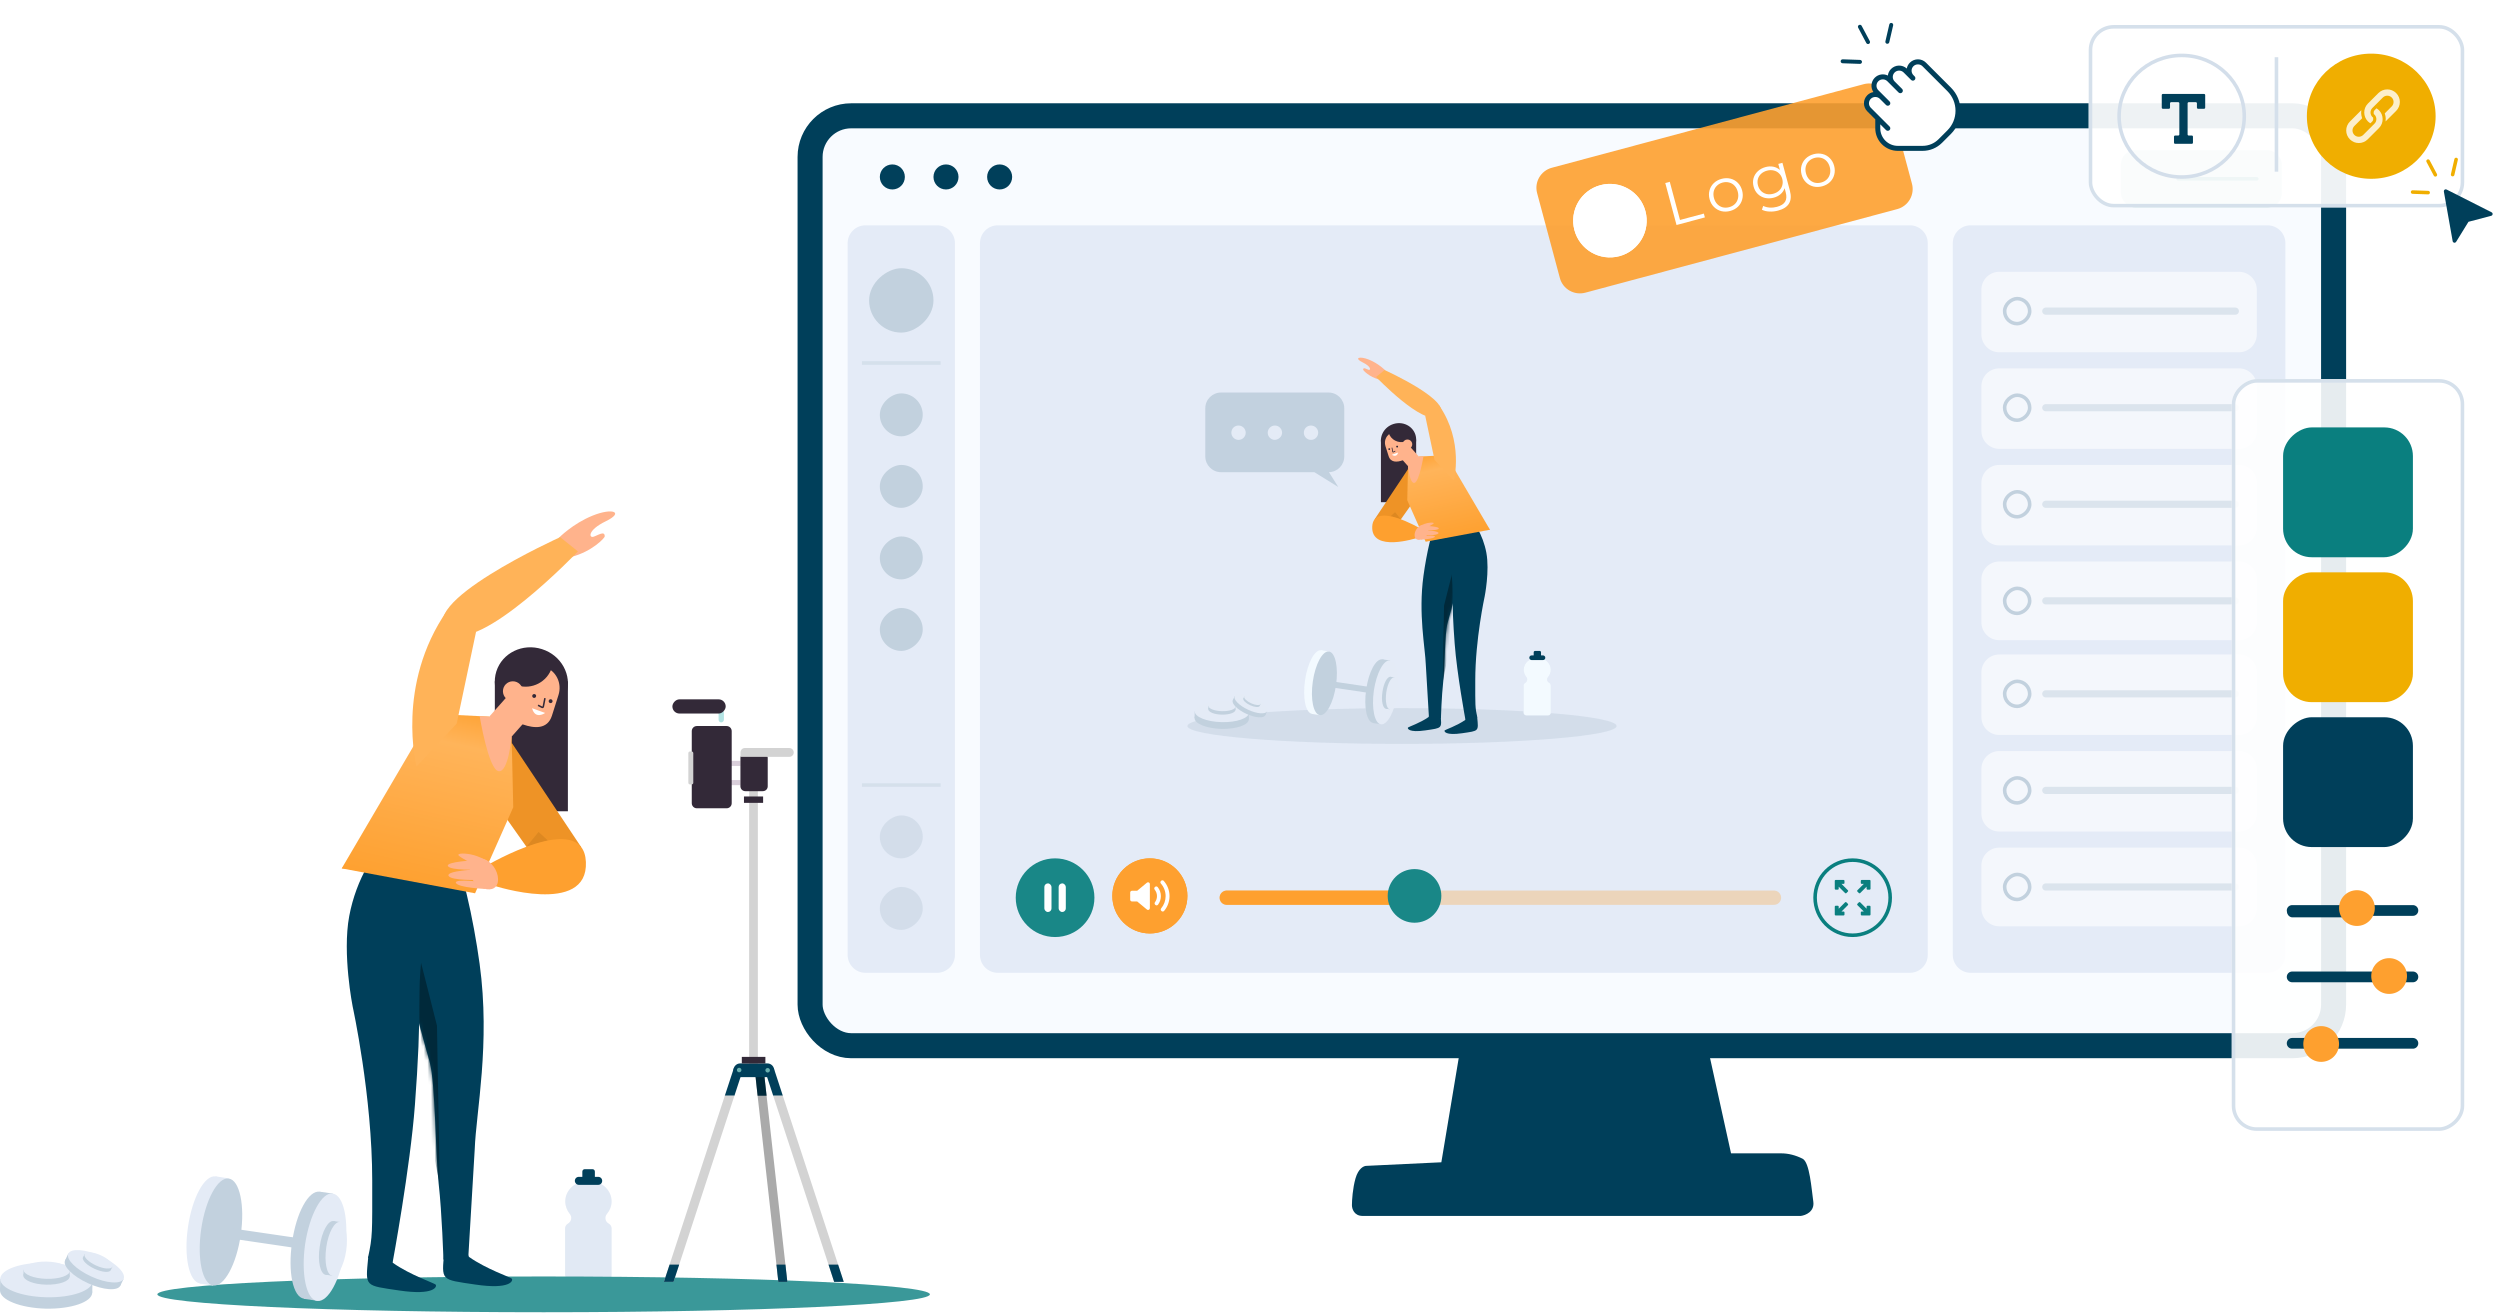 <svg width="699" height="367" viewBox="0 0 699 367" fill="none" xmlns="http://www.w3.org/2000/svg">
<path d="M403 324.975L408.5 291.975L477.5 292.975L484 322.475H498C500 322.475 502 322.975 504 323.975C506 324.975 506.5 332.475 507 335.975C507.4 338.775 504.833 339.808 503.5 339.975H413.5H381C378.6 339.975 378 337.975 378 336.975C378 335.641 378.2 332.275 379 329.475C379.8 326.675 381.333 325.975 382 325.975L403 324.975Z" fill="#003F5A"/>
<rect x="226.5" y="32.379" width="425.973" height="260" rx="11.5" fill="#F8FBFF" stroke="#003F5A" stroke-width="7"/>
<rect x="593" y="41.996" width="45" height="16" rx="4" fill="#B1D6D9"/>
<path d="M609 49.996L631 49.996" stroke="#0A7F7F" stroke-miterlimit="10" stroke-linecap="round" stroke-linejoin="round"/>
<path d="M534 62.996H279C276.239 62.996 274 65.235 274 67.996V266.996C274 269.758 276.239 271.996 279 271.996H534C536.761 271.996 539 269.758 539 266.996V67.996C539 65.235 536.761 62.996 534 62.996Z" fill="#E4EBF7"/>
<path d="M634 62.996H551C548.239 62.996 546 65.235 546 67.996V266.996C546 269.758 548.239 271.996 551 271.996H634C636.761 271.996 639 269.758 639 266.996V67.996C639 65.235 636.761 62.996 634 62.996Z" fill="#E4EBF7"/>
<path d="M262 62.996H242C239.239 62.996 237 65.235 237 67.996V266.996C237 269.758 239.239 271.996 242 271.996H262C264.761 271.996 267 269.758 267 266.996V67.996C267 65.235 264.761 62.996 262 62.996Z" fill="#E4EBF7"/>
<rect x="261" y="74.996" width="18" height="18" rx="9" transform="rotate(90 261 74.996)" fill="#C2D1DE"/>
<path opacity="0.43" d="M263 100.996H241V101.996H263V100.996Z" fill="#C2D1DE"/>
<path opacity="0.43" d="M263 218.996H241V219.996H263V218.996Z" fill="#C2D1DE"/>
<path opacity="0.6" d="M626 102.996H559C556.239 102.996 554 105.235 554 107.996V120.496C554 123.258 556.239 125.496 559 125.496H626C628.761 125.496 631 123.258 631 120.496V107.996C631 105.235 628.761 102.996 626 102.996Z" fill="white"/>
<path d="M572 113.996L625 113.996" stroke="#DBE4ED" stroke-width="2" stroke-miterlimit="10" stroke-linecap="round" stroke-linejoin="round"/>
<rect x="567.5" y="110.496" width="7" height="7" rx="3.5" transform="rotate(90 567.5 110.496)" stroke="#C2D1DE"/>
<path opacity="0.6" d="M626 75.996H559C556.239 75.996 554 78.235 554 80.996V93.496C554 96.257 556.239 98.496 559 98.496H626C628.761 98.496 631 96.257 631 93.496V80.996C631 78.235 628.761 75.996 626 75.996Z" fill="white"/>
<path d="M572 86.996L625 86.996" stroke="#DBE4ED" stroke-width="2" stroke-miterlimit="10" stroke-linecap="round" stroke-linejoin="round"/>
<rect x="567.5" y="83.496" width="7" height="7" rx="3.5" transform="rotate(90 567.5 83.496)" stroke="#C2D1DE"/>
<rect x="257.5" y="110.496" width="11" height="11" rx="5.5" transform="rotate(90 257.5 110.496)" fill="#C2D1DE" stroke="#C2D1DE"/>
<rect x="257.5" y="150.496" width="11" height="11" rx="5.5" transform="rotate(90 257.5 150.496)" fill="#C2D1DE" stroke="#C2D1DE"/>
<rect opacity="0.5" x="258" y="227.996" width="12" height="12" rx="6" transform="rotate(90 258 227.996)" fill="#C2D1DE"/>
<rect x="257.5" y="130.496" width="11" height="11" rx="5.5" transform="rotate(90 257.5 130.496)" fill="#C2D1DE" stroke="#C2D1DE"/>
<rect x="257.5" y="170.496" width="11" height="11" rx="5.5" transform="rotate(90 257.5 170.496)" fill="#C2D1DE" stroke="#C2D1DE"/>
<rect opacity="0.5" x="258" y="247.996" width="12" height="12" rx="6" transform="rotate(90 258 247.996)" fill="#C2D1DE"/>
<path opacity="0.6" d="M626 182.996H559C556.239 182.996 554 185.235 554 187.996V200.496C554 203.258 556.239 205.496 559 205.496H626C628.761 205.496 631 203.258 631 200.496V187.996C631 185.235 628.761 182.996 626 182.996Z" fill="white"/>
<path d="M572 193.996L625 193.996" stroke="#DBE4ED" stroke-width="2" stroke-miterlimit="10" stroke-linecap="round" stroke-linejoin="round"/>
<rect x="567.5" y="190.496" width="7" height="7" rx="3.5" transform="rotate(90 567.5 190.496)" stroke="#C2D1DE"/>
<path opacity="0.6" d="M626 129.996H559C556.239 129.996 554 132.235 554 134.996V147.496C554 150.258 556.239 152.496 559 152.496H626C628.761 152.496 631 150.258 631 147.496V134.996C631 132.235 628.761 129.996 626 129.996Z" fill="white"/>
<path d="M572 140.996L625 140.996" stroke="#DBE4ED" stroke-width="2" stroke-miterlimit="10" stroke-linecap="round" stroke-linejoin="round"/>
<rect x="567.5" y="137.496" width="7" height="7" rx="3.5" transform="rotate(90 567.5 137.496)" stroke="#C2D1DE"/>
<path opacity="0.6" d="M626 209.996H559C556.239 209.996 554 212.235 554 214.996V227.496C554 230.258 556.239 232.496 559 232.496H626C628.761 232.496 631 230.258 631 227.496V214.996C631 212.235 628.761 209.996 626 209.996Z" fill="white"/>
<path d="M572 220.996L625 220.996" stroke="#DBE4ED" stroke-width="2" stroke-miterlimit="10" stroke-linecap="round" stroke-linejoin="round"/>
<rect x="567.5" y="217.496" width="7" height="7" rx="3.5" transform="rotate(90 567.5 217.496)" stroke="#C2D1DE"/>
<path opacity="0.6" d="M626 156.996H559C556.239 156.996 554 159.235 554 161.996V173.996C554 176.758 556.239 178.996 559 178.996H626C628.761 178.996 631 176.758 631 173.996V161.996C631 159.235 628.761 156.996 626 156.996Z" fill="white"/>
<path d="M572 167.996L625 167.996" stroke="#DBE4ED" stroke-width="2" stroke-miterlimit="10" stroke-linecap="round" stroke-linejoin="round"/>
<rect x="567.5" y="164.496" width="7" height="7" rx="3.5" transform="rotate(90 567.5 164.496)" stroke="#C2D1DE"/>
<path opacity="0.6" d="M626 236.996H559C556.239 236.996 554 239.235 554 241.996V253.996C554 256.758 556.239 258.996 559 258.996H626C628.761 258.996 631 256.758 631 253.996V241.996C631 239.235 628.761 236.996 626 236.996Z" fill="white"/>
<path d="M572 247.996L625 247.996" stroke="#DBE4ED" stroke-width="2" stroke-miterlimit="10" stroke-linecap="round" stroke-linejoin="round"/>
<rect x="567.5" y="244.496" width="7" height="7" rx="3.5" transform="rotate(90 567.5 244.496)" stroke="#C2D1DE"/>
<path opacity="0.3" d="M343 250.996L496 250.996" stroke="#FEA02F" stroke-width="4" stroke-miterlimit="10" stroke-linecap="round" stroke-linejoin="round"/>
<path d="M343 250.996L398 250.996" stroke="#FEA02F" stroke-width="4" stroke-miterlimit="10" stroke-linecap="round" stroke-linejoin="round"/>
<circle cx="395.5" cy="250.496" r="7.5" fill="#198787"/>
<path opacity="0.5" d="M392 207.996C425.137 207.996 452 205.758 452 202.996C452 200.235 425.137 197.996 392 197.996C358.863 197.996 332 200.235 332 202.996C332 205.758 358.863 207.996 392 207.996Z" fill="#C2D1DE"/>
<path d="M426.028 187.263C426.028 185.384 427.736 183.875 429.815 183.875C431.922 183.875 433.602 185.384 433.602 187.263C433.602 188.032 433.317 188.744 432.833 189.313C432.406 189.826 432.548 190.595 433.146 190.908C433.431 191.079 433.602 191.363 433.602 191.705V199.251C433.602 199.678 433.26 200.019 432.833 200.019H426.768C426.341 200.019 425.999 199.678 425.999 199.251V191.705C425.999 191.363 426.17 191.079 426.455 190.908C427.024 190.595 427.195 189.826 426.768 189.313C426.312 188.744 426.028 188.032 426.028 187.263Z" fill="#DAE3F1"/>
<path d="M426.028 187.263C426.028 185.384 427.736 183.875 429.815 183.875C431.922 183.875 433.602 185.384 433.602 187.263C433.602 188.032 433.317 188.744 432.833 189.313C432.406 189.826 432.548 190.595 433.146 190.908C433.431 191.079 433.602 191.363 433.602 191.705V199.251C433.602 199.678 433.26 200.019 432.833 200.019H426.768C426.341 200.019 425.999 199.678 425.999 199.251V191.705C425.999 191.363 426.17 191.079 426.455 190.908C427.024 190.595 427.195 189.826 426.768 189.313C426.312 188.744 426.028 188.032 426.028 187.263Z" fill="#F3FAFF"/>
<path d="M428.251 184.559H431.411C431.781 184.559 432.066 184.274 432.066 183.904C432.066 183.534 431.781 183.249 431.411 183.249H428.251C427.88 183.249 427.596 183.534 427.596 183.904C427.596 184.246 427.88 184.559 428.251 184.559Z" fill="#003F5A"/>
<path d="M429.218 183.904H430.471C430.698 183.904 430.869 183.733 430.869 183.505V182.395C430.869 182.167 430.698 181.996 430.471 181.996H429.218C428.99 181.996 428.819 182.167 428.819 182.395V183.505C428.791 183.704 428.99 183.904 429.218 183.904Z" fill="#003F5A"/>
<g clip-path="url(#clip0)">
<path d="M341.521 203.803C337.322 203.686 333.962 202.331 334 200.743C334.038 199.155 337.474 197.954 341.636 198.07C345.835 198.186 349.195 199.542 349.157 201.13C349.119 202.718 345.683 203.88 341.521 203.803Z" fill="#C2D1DE"/>
<path d="M349.158 201.13L349.196 199.232L334.039 198.845L334.001 200.743L343.125 202.408L349.158 201.13Z" fill="#C2D1DE"/>
<path d="M341.561 201.91C337.366 201.806 333.998 200.439 334.038 198.856C334.079 197.274 337.512 196.075 341.706 196.179C345.901 196.283 349.269 197.65 349.229 199.232C349.189 200.815 345.755 202.014 341.561 201.91Z" fill="#E4EBF6"/>
<path d="M341.598 199.813C339.498 199.774 337.818 199.077 337.818 198.264C337.857 197.489 339.575 196.869 341.674 196.908C343.774 196.947 345.454 197.644 345.454 198.457C345.416 199.271 343.698 199.852 341.598 199.813Z" fill="#C2D1DE"/>
<path d="M345.454 198.457V197.528L337.857 197.334V198.264L342.4 199.116L345.454 198.457Z" fill="#C2D1DE"/>
<path d="M341.639 198.845C339.531 198.792 337.838 198.107 337.858 197.315C337.877 196.524 339.602 195.926 341.71 195.98C343.818 196.034 345.51 196.719 345.491 197.51C345.471 198.301 343.747 198.899 341.639 198.845Z" fill="#E4EBF6"/>
<path d="M348.47 199.579C345.95 198.417 344.27 196.713 344.69 195.784C345.11 194.854 347.477 195.009 349.997 196.171C352.517 197.333 354.196 199.037 353.777 199.967C353.357 200.896 350.989 200.741 348.47 199.579Z" fill="#C2D1DE"/>
<path d="M353.777 199.967L354.311 198.844L345.225 194.622L344.69 195.784L349.806 199.154L353.777 199.967Z" fill="#C2D1DE"/>
<path d="M349.004 198.457C346.485 197.295 344.805 195.591 345.225 194.661C345.645 193.732 348.012 193.887 350.532 195.049C353.051 196.211 354.731 197.915 354.311 198.845C353.891 199.774 351.486 199.619 349.004 198.457Z" fill="#E4EBF6"/>
<path d="M349.539 197.179C348.279 196.598 347.439 195.746 347.63 195.281C347.859 194.817 349.042 194.894 350.302 195.475C351.562 196.056 352.402 196.908 352.211 197.373C352.02 197.876 350.799 197.76 349.539 197.179Z" fill="#C2D1DE"/>
<path d="M352.211 197.373L352.478 196.83L347.897 194.7L347.668 195.281L350.226 196.985L352.211 197.373Z" fill="#C2D1DE"/>
<path d="M349.807 196.636C348.547 196.055 347.707 195.203 347.898 194.738C348.127 194.274 349.311 194.351 350.57 194.932C351.83 195.513 352.67 196.365 352.479 196.83C352.25 197.295 351.067 197.217 349.807 196.636Z" fill="#E4EBF6"/>
<path d="M366.853 199.601C365.058 199.335 364.177 195.139 364.885 190.228C365.592 185.317 367.62 181.552 369.414 181.818C371.209 182.084 372.09 186.281 371.382 191.191C370.675 196.102 368.647 199.867 366.853 199.601Z" fill="#F3FAFF"/>
<path d="M366.834 199.62L369.01 199.968L371.568 182.151L369.43 181.803L366.223 192.338L366.834 199.62Z" fill="#F3FAFF"/>
<path d="M369.025 199.952C367.231 199.686 366.35 195.489 367.057 190.579C367.764 185.668 369.792 181.903 371.587 182.169C373.381 182.435 374.262 186.631 373.555 191.542C372.847 196.453 370.819 200.218 369.025 199.952Z" fill="#C2D1DE"/>
<path d="M370.422 190.207L386.343 192.57C386.801 192.647 387.106 193.073 387.03 193.538C386.953 194.003 386.533 194.313 386.075 194.235L370.193 191.873C369.735 191.795 369.43 191.369 369.506 190.904C369.544 190.478 369.964 190.13 370.422 190.207Z" fill="#C2D1DE"/>
<path d="M381.99 192.764C382.678 187.845 384.701 184.088 386.534 184.36C388.328 184.631 389.206 188.814 388.481 193.733C387.755 198.652 385.732 202.409 383.937 202.138C382.143 201.905 381.265 197.683 381.99 192.764Z" fill="#C2D1DE"/>
<path d="M383.938 202.176L386.114 202.486L388.672 184.669L386.534 184.359L383.289 194.856L383.938 202.176Z" fill="#C2D1DE"/>
<path d="M384.128 193.113C384.853 188.194 386.877 184.398 388.671 184.669C390.466 184.94 391.382 189.162 390.656 194.081C389.931 199 387.908 202.757 386.113 202.525C384.319 202.292 383.441 198.032 384.128 193.113Z" fill="#E4EBF6"/>
<path d="M386.534 193.461C386.877 190.982 387.908 189.084 388.824 189.239C389.74 189.394 390.16 191.486 389.817 193.965C389.473 196.444 388.442 198.341 387.526 198.187C386.61 198.032 386.152 195.901 386.534 193.461Z" fill="#C2D1DE"/>
<path d="M387.525 198.148L388.594 198.341L389.892 189.394L388.785 189.239L387.181 194.507L387.525 198.148Z" fill="#C2D1DE"/>
<path d="M387.602 193.616C387.946 191.138 388.977 189.24 389.893 189.395C390.809 189.511 391.229 191.641 390.886 194.12C390.542 196.599 389.511 198.497 388.595 198.342C387.679 198.187 387.259 196.095 387.602 193.616Z" fill="#E4EBF6"/>
</g>
<path opacity="0.15" d="M371.442 109.75H341.414C339.006 109.75 337 111.689 337 114.164V127.607C337 130.014 338.939 132.021 341.414 132.021H367.497L374.184 136.167L371.576 132.021C373.984 131.954 375.856 130.014 375.856 127.607V114.164C375.856 111.756 373.917 109.75 371.442 109.75Z" fill="#003F5A"/>
<path d="M348.302 120.986C348.302 119.916 347.433 118.979 346.296 118.979C345.159 118.979 344.29 119.849 344.29 120.986C344.29 122.056 345.159 122.992 346.296 122.992C347.433 122.992 348.302 122.056 348.302 120.986Z" fill="#E4EBF6"/>
<path d="M358.47 120.986C358.47 119.916 357.6 118.979 356.463 118.979C355.393 118.979 354.457 119.849 354.457 120.986C354.457 122.056 355.326 122.992 356.463 122.992C357.533 122.925 358.47 122.056 358.47 120.986Z" fill="#E4EBF6"/>
<path d="M368.566 120.987C368.566 119.917 367.697 118.98 366.56 118.98C365.423 118.98 364.554 119.85 364.554 120.987C364.554 122.057 365.423 122.993 366.56 122.993C367.697 122.993 368.566 122.057 368.566 120.987Z" fill="#E4EBF6"/>
<path d="M408.893 156.909C408.432 161.28 404.733 174.217 404.733 174.217C403.937 177.25 403.979 186.588 403.525 190.6C403.071 194.611 402.881 200.847 402.881 200.847L399.547 200.843L398.664 185.992C398.485 180.965 396.529 171.758 398.003 160.98C398.831 154.924 400.501 147.309 401.741 146.041C402.981 144.773 406.443 143.635 407.752 145.658C409.061 147.682 409.355 152.539 408.893 156.909Z" fill="#003F5A"/>
<mask id="mask0" mask-type="alpha" maskUnits="userSpaceOnUse" x="397" y="144" width="13" height="57">
<path d="M408.893 156.909C408.432 161.28 404.733 174.217 404.733 174.217C403.937 177.25 403.979 186.588 403.525 190.6C403.071 194.611 402.881 200.847 402.881 200.847L399.547 200.843L398.664 185.992C398.485 180.965 396.529 171.758 398.003 160.98C398.831 154.924 400.501 147.309 401.741 146.041C402.981 144.773 406.443 143.635 407.752 145.658C409.061 147.682 409.355 152.539 408.893 156.909Z" fill="#003F5A"/>
</mask>
<g mask="url(#mask0)">
<path d="M403.752 169.315C404.619 165.866 406.377 158.902 406.476 158.635L406.476 165.143L404.743 184L403.381 190.675L403.752 169.315Z" fill="#00293A"/>
</g>
<path d="M415.121 166.731C415.121 166.731 416.534 159.639 415.585 154.549C414.635 149.459 411.962 145.32 409.848 143.888C407.734 142.457 405.423 144.277 404.482 146.426C403.541 148.575 406.11 157.489 406.11 164.811C406.11 170.014 406.287 174.088 406.729 179.997C407.359 188.417 409.737 201.245 409.737 201.245C409.737 201.245 411.361 200.986 413.055 200.606C412.422 197.658 412.484 197.313 412.484 190.207C412.484 178.786 415.121 166.731 415.121 166.731Z" fill="#003F5A"/>
<path d="M408.838 205.01C404.126 205.709 403.71 204.484 403.936 204.213C404.091 204.026 407.354 202.934 409.677 201.298C410.058 201.03 409.916 198.783 409.916 198.783L412.53 199.391L413.029 200.58C413.408 204.546 413.55 204.311 408.838 205.01Z" fill="#003F5A"/>
<path d="M398.576 204.21C393.864 204.91 393.449 203.684 393.674 203.413C393.829 203.226 397.092 202.134 399.415 200.498C399.796 200.23 399.654 197.984 399.654 197.984L402.269 198.591L402.768 199.78C403.146 203.746 403.289 203.511 398.576 204.21Z" fill="#003F5A"/>
<path d="M386.108 122.893H395.955V140.414H386.108V122.893Z" fill="#332938"/>
<path d="M416.59 148.112L411.76 142.346L400.619 148.87L416.59 148.112Z" fill="url(#paint0_linear)"/>
<path d="M393.666 131.195L384.314 145.241L390.336 147.115L396.886 137.848L393.666 131.195Z" fill="#EE9326"/>
<path d="M391.69 145.199L388.794 144.356L390.055 143.197L391.69 145.199Z" fill="#DD8821"/>
<path d="M416.59 148.113L398.617 151.469L393.472 139.876L393.685 130.345L396.718 127.653L404.367 127.278L416.59 148.113Z" fill="url(#paint1_linear)"/>
<path d="M400.74 122.925C401.056 123.913 402.112 124.459 403.1 124.143C404.088 123.828 404.633 122.772 404.318 121.784C404.003 120.796 402.947 120.251 401.958 120.566C400.97 120.873 400.425 121.937 400.74 122.925Z" fill="#332938"/>
<path d="M386.312 124.56C387.104 127.047 389.855 128.393 392.462 127.559C395.068 126.732 396.533 124.041 395.75 121.553C394.958 119.066 392.206 117.72 389.6 118.555C386.993 119.381 385.52 122.073 386.312 124.56Z" fill="#332938"/>
<path d="M393.687 130.344L396.71 127.66L393.584 124.143L390.561 126.826L393.687 130.344Z" fill="#FFB38C"/>
<path d="M392.142 128.717C393.471 128.257 394.195 126.826 393.769 125.489L392.96 122.959C392.449 121.366 390.788 120.472 389.246 120.957C387.704 121.451 386.861 123.138 387.372 124.739L388.258 127.533C388.854 129.399 390.643 129.245 392.142 128.717Z" fill="#FFB38C"/>
<path d="M392.929 123.443L393.245 123.341L391.984 119.397L388.134 120.624L388.262 121.033C388.883 122.983 390.97 124.065 392.929 123.443Z" fill="#332938"/>
<path d="M393.525 125.565C392.786 125.565 392.188 124.967 392.188 124.228C392.188 123.489 392.786 122.891 393.525 122.891C394.264 122.891 394.862 123.489 394.862 124.228C394.862 124.967 394.264 125.565 393.525 125.565Z" fill="#FFB38C"/>
<path d="M390.93 126.517L389.166 127.155C389.166 127.155 390.504 128.118 390.93 126.517Z" fill="white"/>
<path d="M390.394 124.95C390.436 125.087 390.59 125.163 390.726 125.121C390.862 125.078 390.939 124.925 390.896 124.789C390.854 124.652 390.701 124.576 390.564 124.618C390.419 124.661 390.343 124.814 390.394 124.95Z" fill="#332938"/>
<path d="M388.179 125.65C388.221 125.786 388.374 125.863 388.511 125.82C388.647 125.777 388.724 125.624 388.681 125.488C388.639 125.352 388.485 125.275 388.349 125.317C388.213 125.369 388.136 125.513 388.179 125.65Z" fill="#332938"/>
<path d="M389.604 126.501C389.612 126.501 389.629 126.492 389.638 126.484L390.166 126.211L390.072 126.024L389.544 126.296L389.51 126.279L389.289 125.138L389.084 125.18L389.306 126.322C389.323 126.398 389.365 126.458 389.433 126.492C389.485 126.509 389.553 126.518 389.604 126.501Z" fill="#332938"/>
<path d="M397.065 147.739C397.065 147.739 383.999 140.038 383.675 147.245C383.343 154.604 396.111 150.43 396.111 150.43L397.065 147.739Z" fill="#FEA02F"/>
<path d="M398.573 147.014C398.573 147.014 402.627 147.201 402.27 147.806C401.903 148.419 398.283 148.274 398.283 148.274L398.573 147.014Z" fill="#FFB38C"/>
<path d="M397.275 149.994C397.275 149.994 401.492 149.432 401.193 150.071C400.895 150.71 397.284 150.88 397.284 150.88L397.275 149.994Z" fill="#FFB38C"/>
<path d="M397.416 150.837C396.36 151.17 395.5 150.735 395.517 149.568C395.534 148.401 396.394 147.183 397.45 146.859C398.507 146.527 399.341 147.209 399.333 148.384C399.307 149.543 398.464 150.505 397.416 150.837Z" fill="#FFB38C"/>
<path d="M398.375 148.249C398.375 148.249 402.523 148.419 402.191 149.109C401.859 149.791 398.154 149.663 398.154 149.663L398.375 148.249Z" fill="#FFB38C"/>
<path d="M396.742 147.234C396.742 147.234 397.338 146.834 398.36 146.459C399.382 146.085 400.788 145.991 400.873 146.28C400.958 146.57 397.5 148.205 397.5 148.205L396.742 147.234Z" fill="#FFB38C"/>
<path d="M385.586 106.111L387.332 103.564C387.332 103.564 385.467 101.648 382.766 100.557C380.066 99.467 378.482 100.098 380.986 101.316C383.49 102.534 383.269 103.598 382.664 103.411C382.059 103.224 381.122 102.534 381.14 103.368C381.14 103.564 382.826 105.387 385.586 106.111Z" fill="#FFB38C"/>
<path d="M384.747 105.389C384.747 105.389 397.984 119.248 402.107 116.351C407.405 112.621 387.141 103.464 387.141 103.464L384.747 105.389Z" fill="#FFB358"/>
<path d="M398.482 116.224L401.097 128.6L406.506 134.375C406.506 134.375 409.351 123.396 402.392 113.37L398.482 116.224Z" fill="#FFB358"/>
<path d="M393.687 130.345C393.687 130.345 394.13 135.328 395.484 135.004C396.839 134.672 397.997 127.594 397.997 127.594L396.711 127.662C396.711 127.662 393.517 129.016 393.687 130.345Z" fill="#FFB38C"/>
<path d="M264.5 52.975C262.567 52.975 261 51.408 261 49.475C261 47.542 262.567 45.975 264.5 45.975C266.433 45.975 268 47.542 268 49.475C268 51.408 266.433 52.975 264.5 52.975Z" fill="#003F5A"/>
<path d="M279.5 52.975C277.567 52.975 276 51.408 276 49.475C276 47.542 277.567 45.975 279.5 45.975C281.433 45.975 283 47.542 283 49.475C283 51.408 281.433 52.975 279.5 52.975Z" fill="#003F5A"/>
<path d="M249.5 52.975C247.567 52.975 246 51.408 246 49.475C246 47.542 247.567 45.975 249.5 45.975C251.433 45.975 253 47.542 253 49.475C253 51.408 251.433 52.975 249.5 52.975Z" fill="#01405B"/>
<g filter="url(#filter0_b)">
<path d="M429.778 53.996C428.951 50.91 430.799 47.732 433.906 46.9L521.098 23.537C524.205 22.704 527.394 24.532 528.221 27.619L534.586 51.372C535.413 54.459 533.565 57.636 530.458 58.468L443.266 81.831C440.159 82.664 436.97 80.836 436.143 77.749L429.778 53.996Z" fill="#FEA02F" fill-opacity="0.9"/>
</g>
<path fill-rule="evenodd" clip-rule="evenodd" d="M519.769 6.989C519.498 7.133 519.396 7.468 519.54 7.739L521.818 12.025C521.962 12.296 522.298 12.398 522.568 12.254C522.839 12.111 522.941 11.775 522.797 11.505L520.519 7.218C520.375 6.948 520.039 6.845 519.769 6.989Z" fill="#003F5A"/>
<path fill-rule="evenodd" clip-rule="evenodd" d="M514.649 17.117C514.639 17.423 514.878 17.68 515.184 17.69L520.036 17.86C520.342 17.871 520.598 17.631 520.609 17.325C520.62 17.019 520.38 16.762 520.074 16.752L515.223 16.582C514.917 16.571 514.66 16.811 514.649 17.117Z" fill="#003F5A"/>
<path fill-rule="evenodd" clip-rule="evenodd" d="M528.913 6.422C529.212 6.491 529.398 6.789 529.329 7.087L528.237 11.817C528.168 12.116 527.871 12.302 527.572 12.233C527.274 12.164 527.088 11.866 527.157 11.568L528.248 6.838C528.317 6.539 528.615 6.353 528.913 6.422Z" fill="#003F5A"/>
<path d="M460.059 59.037C461.528 64.518 458.275 70.151 452.794 71.62C447.314 73.088 441.68 69.836 440.212 64.355C438.743 58.875 441.996 53.241 447.476 51.773C452.957 50.304 458.591 53.556 460.059 59.037Z" fill="white"/>
<path fill-rule="evenodd" clip-rule="evenodd" d="M452.415 70.202C457.112 68.944 459.9 64.115 458.641 59.417C457.383 54.719 452.554 51.931 447.856 53.19C443.159 54.449 440.371 59.278 441.629 63.975C442.888 68.673 447.717 71.461 452.415 70.202ZM452.794 71.62C458.275 70.151 461.528 64.518 460.059 59.037C458.591 53.556 452.957 50.304 447.476 51.773C441.996 53.241 438.743 58.875 440.212 64.355C441.68 69.836 447.314 73.088 452.794 71.62Z" fill="white"/>
<path d="M465.61 51.168L466.868 50.831L469.728 61.502L476.395 59.715L476.683 60.789L468.757 62.913L465.61 51.168Z" fill="white"/>
<path d="M483.765 58.982C482.903 59.212 482.075 59.23 481.282 59.035C480.485 58.829 479.797 58.438 479.217 57.862C478.638 57.286 478.232 56.568 478.002 55.706C477.771 54.845 477.762 54.02 477.977 53.231C478.191 52.443 478.592 51.766 479.182 51.2C479.772 50.634 480.498 50.236 481.36 50.005C482.221 49.774 483.049 49.756 483.843 49.951C484.636 50.146 485.317 50.533 485.885 51.112C486.465 51.688 486.87 52.407 487.101 53.268C487.332 54.129 487.34 54.954 487.126 55.743C486.924 56.529 486.529 57.21 485.942 57.787C485.352 58.352 484.627 58.751 483.765 58.982ZM483.482 57.925C484.117 57.754 484.646 57.463 485.07 57.049C485.502 56.622 485.79 56.107 485.932 55.505C486.075 54.904 486.056 54.267 485.877 53.596C485.697 52.925 485.395 52.365 484.97 51.915C484.546 51.465 484.041 51.169 483.456 51.026C482.879 50.869 482.273 50.875 481.638 51.045C481.003 51.215 480.47 51.514 480.037 51.942C479.613 52.355 479.324 52.864 479.17 53.469C479.028 54.071 479.046 54.707 479.226 55.378C479.406 56.049 479.708 56.61 480.133 57.059C480.568 57.506 481.074 57.808 481.651 57.965C482.236 58.108 482.847 58.095 483.482 57.925Z" fill="white"/>
<path d="M498.368 45.52L500.445 53.271C500.847 54.77 500.769 55.978 500.213 56.894C499.671 57.819 498.651 58.481 497.154 58.883C496.327 59.104 495.506 59.193 494.691 59.147C493.891 59.109 493.202 58.941 492.623 58.64L492.993 57.57C493.525 57.835 494.127 57.992 494.796 58.04C495.476 58.085 496.157 58.017 496.837 57.835C497.971 57.531 498.734 57.045 499.126 56.376C499.521 55.719 499.572 54.842 499.278 53.746L498.977 52.622C498.753 53.281 498.373 53.838 497.839 54.293C497.316 54.745 496.686 55.07 495.949 55.267C495.11 55.492 494.296 55.518 493.509 55.346C492.729 55.159 492.054 54.794 491.484 54.252C490.921 53.695 490.529 53.003 490.308 52.175C490.086 51.347 490.081 50.557 490.292 49.805C490.515 49.05 490.919 48.403 491.504 47.862C492.088 47.322 492.805 46.938 493.656 46.71C494.416 46.507 495.142 46.474 495.835 46.612C496.528 46.75 497.139 47.054 497.666 47.524L497.212 45.829L498.368 45.52ZM495.785 54.178C496.431 54.005 496.979 53.715 497.429 53.306C497.875 52.887 498.174 52.393 498.326 51.825C498.489 51.254 498.486 50.655 498.319 50.029C498.151 49.402 497.855 48.888 497.431 48.486C497.016 48.07 496.511 47.797 495.918 47.669C495.333 47.526 494.711 47.542 494.054 47.719C493.407 47.892 492.859 48.182 492.41 48.591C491.971 48.996 491.671 49.484 491.508 50.055C491.356 50.623 491.364 51.221 491.532 51.847C491.7 52.473 491.992 52.995 492.407 53.411C492.834 53.824 493.34 54.102 493.925 54.245C494.518 54.374 495.138 54.352 495.785 54.178Z" fill="white"/>
<path d="M509.49 52.089C508.628 52.319 507.801 52.337 507.007 52.142C506.21 51.936 505.522 51.545 504.943 50.969C504.363 50.393 503.958 49.675 503.727 48.813C503.496 47.952 503.488 47.127 503.702 46.338C503.916 45.55 504.318 44.872 504.908 44.307C505.497 43.741 506.223 43.343 507.085 43.112C507.947 42.881 508.774 42.863 509.568 43.058C510.361 43.253 511.042 43.64 511.611 44.219C512.19 44.795 512.596 45.514 512.826 46.375C513.057 47.236 513.066 48.061 512.852 48.85C512.649 49.636 512.254 50.317 511.667 50.894C511.078 51.459 510.352 51.858 509.49 52.089ZM509.207 51.031C509.842 50.861 510.371 50.57 510.795 50.156C511.228 49.729 511.515 49.214 511.658 48.612C511.8 48.011 511.782 47.374 511.602 46.703C511.422 46.032 511.12 45.471 510.696 45.022C510.271 44.572 509.766 44.276 509.181 44.133C508.604 43.976 507.999 43.982 507.364 44.152C506.729 44.322 506.195 44.621 505.763 45.049C505.339 45.462 505.05 45.971 504.896 46.576C504.753 47.178 504.772 47.814 504.952 48.485C505.131 49.156 505.433 49.717 505.858 50.166C506.293 50.613 506.8 50.915 507.377 51.072C507.962 51.215 508.572 51.202 509.207 51.031Z" fill="white"/>
<path d="M158.049 335.908C158.049 332.695 160.97 330.114 164.524 330.114C168.127 330.114 171 332.695 171 335.908C171 337.223 170.513 338.44 169.685 339.414C168.955 340.29 169.199 341.605 170.221 342.14C170.708 342.433 171 342.92 171 343.504V356.406C171 357.137 170.416 357.721 169.685 357.721H159.315C158.584 357.721 158 357.137 158 356.406V343.504C158 342.92 158.292 342.433 158.779 342.14C159.753 341.605 160.045 340.29 159.315 339.414C158.536 338.44 158.049 337.223 158.049 335.908Z" fill="#DAE3F1"/>
<path opacity="0.2" d="M158.049 335.908C158.049 332.695 160.97 330.114 164.524 330.114C168.127 330.114 171 332.695 171 335.908C171 337.223 170.513 338.44 169.685 339.414C168.955 340.29 169.199 341.605 170.221 342.14C170.708 342.433 171 342.92 171 343.504V356.406C171 357.137 170.416 357.721 169.685 357.721H159.315C158.584 357.721 158 357.137 158 356.406V343.504C158 342.92 158.292 342.433 158.779 342.14C159.753 341.605 160.045 340.29 159.315 339.414C158.536 338.44 158.049 337.223 158.049 335.908Z" fill="white"/>
<path d="M161.847 331.284H167.251C167.884 331.284 168.371 330.797 168.371 330.164C168.371 329.531 167.884 329.044 167.251 329.044H161.847C161.214 329.044 160.727 329.531 160.727 330.164C160.727 330.748 161.214 331.284 161.847 331.284Z" fill="#003F5A"/>
<path d="M163.502 330.164H165.645C166.034 330.164 166.326 329.871 166.326 329.482V327.583C166.326 327.193 166.034 326.901 165.645 326.901H163.502C163.113 326.901 162.821 327.193 162.821 327.583V329.482C162.772 329.823 163.113 330.164 163.502 330.164Z" fill="#003F5A"/>
<path d="M152 366.902C92.353 366.902 44 364.664 44 361.902C44 359.141 92.353 356.902 152 356.902C211.647 356.902 260 359.141 260 361.902C260 364.664 211.647 366.902 152 366.902Z" fill="#3A9899"/>
<g clip-path="url(#clip1)">
<path d="M12.799 365.902C5.652 365.707 -0.065 363.427 -0 360.756C0.065 358.085 5.912 356.066 12.994 356.261C20.14 356.457 25.858 358.736 25.793 361.407C25.728 364.078 19.881 366.032 12.799 365.902Z" fill="#C2D1DE"/>
<path d="M25.793 361.407L25.858 358.215L0.065 357.563L0 360.755L15.528 363.556L25.793 361.407Z" fill="#C2D1DE"/>
<path d="M12.87 362.712C5.731 362.534 -0.001 360.233 0.066 357.571C0.134 354.91 5.975 352.897 13.113 353.074C20.252 353.252 25.984 355.554 25.917 358.215C25.849 360.877 20.008 362.89 12.87 362.712Z" fill="#E4EBF6"/>
<path d="M12.929 359.192C9.356 359.127 6.497 357.954 6.497 356.587C6.562 355.284 9.486 354.241 13.059 354.307C16.633 354.372 19.491 355.544 19.491 356.912C19.426 358.28 16.503 359.257 12.929 359.192Z" fill="#C2D1DE"/>
<path d="M19.491 356.913V355.349L6.562 355.023V356.587L14.294 358.02L19.491 356.913Z" fill="#C2D1DE"/>
<path d="M12.998 357.564C9.411 357.473 6.53 356.321 6.563 354.991C6.597 353.66 9.532 352.654 13.119 352.745C16.706 352.835 19.587 353.987 19.553 355.318C19.52 356.648 16.585 357.654 12.998 357.564Z" fill="#E4EBF6"/>
<path d="M24.624 358.801C20.336 356.846 17.477 353.98 18.192 352.417C18.907 350.854 22.935 351.114 27.223 353.068C31.511 355.023 34.369 357.889 33.655 359.452C32.94 361.015 28.912 360.755 24.624 358.801Z" fill="#C2D1DE"/>
<path d="M33.655 359.452L34.565 357.563L19.102 350.463L18.192 352.417L26.898 358.084L33.655 359.452Z" fill="#C2D1DE"/>
<path d="M25.534 356.912C21.246 354.958 18.387 352.092 19.102 350.528C19.816 348.965 23.844 349.225 28.132 351.18C32.42 353.134 35.279 356 34.564 357.563C33.85 359.127 29.757 358.866 25.534 356.912Z" fill="#E4EBF6"/>
<path d="M26.443 354.762C24.299 353.785 22.87 352.352 23.195 351.57C23.585 350.789 25.599 350.919 27.743 351.896C29.887 352.873 31.316 354.306 30.991 355.088C30.666 355.935 28.587 355.739 26.443 354.762Z" fill="#C2D1DE"/>
<path d="M30.991 355.087L31.446 354.176L23.649 350.593L23.26 351.57L27.613 354.436L30.991 355.087Z" fill="#C2D1DE"/>
<path d="M26.898 353.85C24.754 352.873 23.325 351.44 23.649 350.658C24.039 349.876 26.053 350.007 28.197 350.984C30.341 351.961 31.771 353.394 31.446 354.176C31.056 354.957 29.042 354.827 26.898 353.85Z" fill="#E4EBF6"/>
<path d="M55.907 358.836C52.853 358.389 51.354 351.331 52.557 343.072C53.761 334.813 57.212 328.481 60.266 328.928C63.319 329.376 64.819 336.433 63.615 344.692C62.411 352.951 58.96 359.284 55.907 358.836Z" fill="#E4EBF6"/>
<path d="M55.874 358.866L59.578 359.452L63.931 329.488L60.292 328.901L54.835 346.62L55.874 358.866Z" fill="#E4EBF6"/>
<path d="M59.603 359.425C56.549 358.978 55.05 351.92 56.254 343.661C57.457 335.402 60.908 329.07 63.962 329.517C67.015 329.964 68.515 337.022 67.311 345.281C66.107 353.54 62.656 359.872 59.603 359.425Z" fill="#C2D1DE"/>
<path d="M61.981 343.037L89.074 347.01C89.853 347.141 90.373 347.857 90.243 348.639C90.113 349.421 89.399 349.942 88.619 349.811L61.592 345.838C60.812 345.708 60.292 344.991 60.422 344.209C60.487 343.493 61.202 342.907 61.981 343.037Z" fill="#C2D1DE"/>
<path d="M81.668 347.336C82.837 339.063 86.281 332.744 89.399 333.2C92.453 333.656 93.947 340.691 92.713 348.964C91.478 357.237 88.035 363.556 84.981 363.1C81.927 362.709 80.433 355.608 81.668 347.336Z" fill="#C2D1DE"/>
<path d="M84.981 363.165L88.684 363.686L93.037 333.721L89.399 333.2L83.876 350.853L84.981 363.165Z" fill="#C2D1DE"/>
<path d="M85.306 347.922C86.54 339.649 89.984 333.265 93.037 333.721C96.091 334.177 97.65 341.278 96.415 349.55C95.181 357.823 91.738 364.142 88.684 363.751C85.63 363.36 84.136 356.195 85.306 347.922Z" fill="#E4EBF6"/>
<path d="M89.399 348.508C89.983 344.339 91.738 341.147 93.297 341.407C94.856 341.668 95.571 345.186 94.986 349.355C94.401 353.524 92.647 356.716 91.088 356.455C89.529 356.194 88.749 352.612 89.399 348.508Z" fill="#C2D1DE"/>
<path d="M91.087 356.39L92.906 356.715L95.115 341.668L93.231 341.407L90.502 350.266L91.087 356.39Z" fill="#C2D1DE"/>
<path d="M91.218 348.769C91.803 344.6 93.557 341.408 95.116 341.668C96.675 341.864 97.39 345.446 96.805 349.615C96.221 353.784 94.466 356.976 92.907 356.716C91.348 356.455 90.633 352.938 91.218 348.769Z" fill="#E4EBF6"/>
</g>
<rect width="1.49" height="3.477" rx="0.745" transform="matrix(-1 0 0 1 202.407 198.515)" fill="#B3E3E3"/>
<path d="M111.511 261.051C112.469 270.116 120.141 296.952 120.141 296.952C121.792 303.242 121.704 322.612 122.646 330.934C123.587 339.255 123.983 352.188 123.983 352.188L130.898 352.182L132.73 321.377C133.101 310.949 137.159 291.851 134.101 269.495C132.382 256.934 128.918 241.138 126.346 238.507C123.774 235.877 116.595 233.517 113.879 237.714C111.164 241.91 110.553 251.986 111.511 261.051Z" fill="#003F5A"/>
<mask id="mask1" mask-type="alpha" maskUnits="userSpaceOnUse" x="111" y="235" width="25" height="118">
<path d="M111.511 261.051C112.469 270.116 120.141 296.952 120.141 296.952C121.792 303.242 121.704 322.612 122.646 330.934C123.587 339.255 123.983 352.188 123.983 352.188L130.898 352.182L132.73 321.377C133.101 310.949 137.159 291.851 134.101 269.495C132.382 256.934 128.918 241.138 126.346 238.507C123.774 235.877 116.595 233.517 113.879 237.714C111.164 241.91 110.553 251.986 111.511 261.051Z" fill="#003F5A"/>
</mask>
<g mask="url(#mask1)">
<path d="M122.18 286.786C120.382 279.632 116.735 265.186 116.53 264.633L116.53 278.132L120.125 317.247L122.95 331.093L122.18 286.786Z" fill="#00293A"/>
</g>
<path d="M98.604 281.422C98.604 281.422 95.673 266.712 97.642 256.154C99.612 245.595 105.157 237.01 109.542 234.041C113.927 231.072 118.721 234.848 120.672 239.305C122.623 243.762 117.295 262.253 117.295 277.44C117.295 288.232 116.928 296.682 116.011 308.94C114.705 326.406 109.772 353.014 109.772 353.014C109.772 353.014 106.404 352.475 102.89 351.688C104.202 345.573 104.075 344.857 104.075 330.117C104.075 306.428 98.604 281.422 98.604 281.422Z" fill="#003F5A"/>
<path d="M111.639 360.823C121.413 362.274 122.275 359.733 121.807 359.169C121.486 358.782 114.718 356.517 109.899 353.124C109.109 352.567 109.403 347.907 109.403 347.907L103.98 349.168L102.945 351.633C102.16 359.86 101.864 359.372 111.639 360.823Z" fill="#003F5A"/>
<path d="M132.926 359.165C142.701 360.616 143.563 358.074 143.095 357.511C142.773 357.124 136.005 354.859 131.187 351.466C130.397 350.909 130.691 346.249 130.691 346.249L125.268 347.51L124.232 349.975C123.448 358.202 123.152 357.714 132.926 359.165Z" fill="#003F5A"/>
<path d="M207.023 212.731H201.652V214.163H207.023V212.731Z" fill="#D9CEDA"/>
<path d="M207.023 218.101H201.652V219.532H207.023V218.101Z" fill="#D9CEDA"/>
<path d="M220.131 358.406H217.622L217.092 353.583L211.827 306.373L211.262 301.161L211.173 300.437H213.682L213.771 301.161L213.806 301.585V301.603L214.336 306.373L219.601 353.583L220.131 358.406Z" fill="#AAAAAA"/>
<path d="M214.336 306.373H211.827L211.262 301.161L211.173 300.437H213.682L213.771 301.161L213.806 301.603L214.336 306.373Z" fill="#00293A"/>
<path d="M211.897 221.053H209.458V300.013H211.897V221.053Z" fill="#D3D3D3"/>
<path d="M216.456 299.254C216.456 299.784 216.244 300.261 215.891 300.614C215.643 300.862 215.308 301.056 214.954 301.127C214.831 301.162 214.689 301.162 214.548 301.162H206.986C206.792 301.162 206.597 301.127 206.421 301.074C205.643 300.844 205.06 300.102 205.06 299.236C205.06 299.13 205.078 299.024 205.095 298.918C205.166 298.512 205.36 298.159 205.625 297.894C205.961 297.54 206.456 297.328 206.968 297.328H214.548C215.484 297.328 216.262 298 216.421 298.865C216.456 299.007 216.456 299.13 216.456 299.254Z" fill="#003F5A"/>
<path d="M207.852 298.704L207.657 299.269L207.057 301.16L206.933 301.513L205.343 306.372H202.657L205.095 298.934L205.166 298.704H207.852Z" fill="#003F5A"/>
<path d="M205.343 306.372L189.901 353.582L188.311 358.405H185.625L187.215 353.582L202.657 306.372H205.343Z" fill="#D3D3D3"/>
<path d="M213.684 298.704H216.369L218.878 306.372H216.193L213.684 298.704Z" fill="#003F5A"/>
<path d="M235.909 358.405H233.224L231.651 353.582L216.191 306.372H218.877L234.337 353.582L235.909 358.405Z" fill="#D3D3D3"/>
<path d="M214.002 295.507H207.412V297.344H214.002V295.507Z" fill="#332938"/>
<path d="M213.367 222.695H208.013V224.48H213.367V222.695Z" fill="#332938"/>
<path d="M213.295 221.211H208.383C207.624 221.211 207.023 220.593 207.023 219.851V211.953C207.023 211.193 207.641 210.593 208.383 210.593H213.295C214.055 210.593 214.656 211.211 214.656 211.953V219.851C214.656 220.611 214.055 221.211 213.295 221.211Z" fill="#332938"/>
<path d="M203.154 226H194.85C194.055 226 193.418 225.364 193.418 224.569V204.427C193.418 203.632 194.055 202.996 194.85 202.996H203.154C203.949 202.996 204.585 203.632 204.585 204.427V224.587C204.585 225.364 203.949 226 203.154 226Z" fill="#332938"/>
<path d="M193.381 219.328H192.922C192.674 219.328 192.462 219.116 192.462 218.869V210.565C192.462 210.317 192.674 210.105 192.922 210.105H193.381C193.629 210.105 193.841 210.317 193.841 210.565V218.869C193.841 219.134 193.629 219.328 193.381 219.328Z" fill="#D3D3D3"/>
<path d="M220.681 209.144H208.278C207.589 209.144 207.041 209.691 207.041 210.38V211.617H220.699C221.388 211.617 221.935 211.069 221.935 210.38C221.918 209.691 221.37 209.144 220.681 209.144Z" fill="#D3D3D3"/>
<path d="M189.902 353.581L188.312 358.405H185.626L187.217 353.581H189.902Z" fill="#003F5A"/>
<path d="M219.605 353.581L220.135 358.405H217.626L217.096 353.581H219.605Z" fill="#003F5A"/>
<path d="M235.909 358.405H233.223L231.651 353.581H234.336L235.909 358.405Z" fill="#003F5A"/>
<path d="M207.306 299.18C207.306 299.533 207.023 299.816 206.67 299.816C206.316 299.816 206.034 299.533 206.034 299.18C206.034 298.827 206.316 298.544 206.67 298.544C207.023 298.544 207.306 298.844 207.306 299.18Z" fill="#68AFAF"/>
<path d="M214.638 299.887C214.99 299.887 215.275 299.603 215.275 299.251C215.275 298.9 214.99 298.615 214.638 298.615C214.287 298.615 214.002 298.9 214.002 299.251C214.002 299.603 214.287 299.887 214.638 299.887Z" fill="#68AFAF"/>
<path d="M158.781 190.487H138.356V226.831H158.781V190.487Z" fill="#332938"/>
<path d="M95.548 242.802L105.566 230.841L128.676 244.375L95.548 242.802Z" fill="url(#paint2_linear)"/>
<path d="M143.095 207.714L162.495 236.849L150.003 240.736L136.417 221.513L143.095 207.714Z" fill="#EE9326"/>
<path d="M147.192 236.76L153.199 235.011L150.584 232.608L147.192 236.76Z" fill="#DD8821"/>
<path d="M95.548 242.804L132.828 249.765L143.5 225.718L143.058 205.948L136.768 200.364L120.902 199.587L95.548 242.804Z" fill="url(#paint3_linear)"/>
<path d="M128.427 190.557C127.773 192.607 125.582 193.737 123.533 193.084C121.483 192.43 120.352 190.239 121.006 188.189C121.66 186.14 123.851 185.009 125.9 185.663C127.95 186.299 129.081 188.507 128.427 190.557Z" fill="#332938"/>
<path d="M158.357 193.952C156.714 199.111 151.007 201.903 145.601 200.171C140.194 198.457 137.155 192.874 138.781 187.715C140.424 182.556 146.131 179.764 151.537 181.496C156.944 183.21 160 188.793 158.357 193.952Z" fill="#332938"/>
<path d="M143.059 205.948L136.787 200.383L143.271 193.086L149.543 198.651L143.059 205.948Z" fill="#FFB38C"/>
<path d="M146.258 202.574C143.502 201.62 142 198.652 142.883 195.878L144.562 190.63C145.622 187.326 149.067 185.471 152.265 186.478C155.463 187.503 157.212 191.001 156.152 194.323L154.315 200.118C153.078 203.987 149.368 203.669 146.258 202.574Z" fill="#FFB38C"/>
<path d="M144.634 191.636L143.98 191.424L146.595 183.243L154.581 185.787L154.316 186.635C153.026 190.682 148.697 192.925 144.634 191.636Z" fill="#332938"/>
<path d="M143.394 196.037C144.926 196.037 146.167 194.795 146.167 193.263C146.167 191.731 144.926 190.489 143.394 190.489C141.862 190.489 140.62 191.731 140.62 193.263C140.62 194.795 141.862 196.037 143.394 196.037Z" fill="#FFB38C"/>
<path d="M148.765 198.018L152.422 199.343C152.422 199.343 149.648 201.339 148.765 198.018Z" fill="white"/>
<path d="M149.876 194.765C149.788 195.048 149.47 195.207 149.187 195.119C148.905 195.03 148.746 194.712 148.834 194.43C148.922 194.147 149.24 193.988 149.523 194.076C149.823 194.165 149.982 194.483 149.876 194.765Z" fill="#332938"/>
<path d="M154.473 196.214C154.384 196.497 154.066 196.656 153.784 196.568C153.501 196.479 153.342 196.161 153.43 195.879C153.519 195.596 153.837 195.437 154.119 195.525C154.402 195.631 154.561 195.932 154.473 196.214Z" fill="#332938"/>
<path d="M151.504 197.982C151.487 197.982 151.451 197.965 151.434 197.947L150.338 197.381L150.533 196.993L151.628 197.558L151.699 197.523L152.158 195.155L152.582 195.244L152.123 197.611C152.088 197.77 151.999 197.894 151.858 197.965C151.752 198 151.61 198.018 151.504 197.982Z" fill="#332938"/>
<path d="M136.042 242.026C136.042 242.026 163.146 226.054 163.817 241.001C164.506 256.266 138.021 247.609 138.021 247.609L136.042 242.026Z" fill="#FEA02F"/>
<path d="M132.917 240.523C132.917 240.523 124.506 240.912 125.249 242.167C126.008 243.439 133.517 243.138 133.517 243.138L132.917 240.523Z" fill="#FFB38C"/>
<path d="M135.602 246.707C135.602 246.707 126.856 245.54 127.475 246.866C128.093 248.191 135.584 248.544 135.584 248.544L135.602 246.707Z" fill="#FFB38C"/>
<path d="M135.318 248.456C137.509 249.145 139.293 248.244 139.258 245.823C139.223 243.403 137.438 240.876 135.247 240.205C133.056 239.516 131.325 240.929 131.342 243.367C131.395 245.77 133.145 247.767 135.318 248.456Z" fill="#FFB38C"/>
<path d="M133.324 243.085C133.324 243.085 124.72 243.438 125.409 244.869C126.098 246.283 133.784 246.018 133.784 246.018L133.324 243.085Z" fill="#FFB38C"/>
<path d="M136.716 240.982C136.716 240.982 135.479 240.152 133.359 239.374C131.239 238.597 128.323 238.402 128.147 239.003C127.97 239.604 135.143 242.996 135.143 242.996L136.716 240.982Z" fill="#FFB38C"/>
<path d="M159.86 155.68L156.238 150.398C156.238 150.398 160.107 146.422 165.708 144.161C171.309 141.899 174.595 143.206 169.401 145.733C164.206 148.26 164.666 150.468 165.92 150.079C167.175 149.691 169.118 148.26 169.083 149.991C169.083 150.398 165.584 154.179 159.86 155.68Z" fill="#FFB38C"/>
<path d="M161.593 154.181C161.593 154.181 134.136 182.927 125.585 176.92C114.595 169.181 156.628 150.188 156.628 150.188L161.593 154.181Z" fill="#FFB358"/>
<path d="M133.107 176.654L127.683 202.326L116.463 214.306C116.463 214.306 110.562 191.531 124.997 170.735L133.107 176.654Z" fill="#FFB358"/>
<path d="M143.056 205.946C143.056 205.946 142.137 216.282 139.328 215.611C136.519 214.922 134.116 200.239 134.116 200.239L136.784 200.381C136.784 200.381 143.409 203.19 143.056 205.946Z" fill="#FFB38C"/>
<rect width="14.903" height="3.974" rx="1.987" transform="matrix(-1 0 0 1 202.904 195.534)" fill="#332938"/>
<g clip-path="url(#clip2)">
<path d="M328.925 243.071C324.825 238.971 318.175 238.971 314.075 243.071C309.975 247.172 309.975 253.821 314.075 257.921C318.175 262.021 324.825 262.021 328.925 257.921C333.025 253.821 333.025 247.172 328.925 243.071ZM325.445 253.267H325.423C325.423 253.909 324.913 254.419 324.27 254.419H318.73C318.087 254.419 317.577 253.909 317.577 253.267V247.726C317.577 247.083 318.087 246.573 318.73 246.573H324.293C324.935 246.573 325.445 247.083 325.445 247.726V253.267Z" fill="#FEA02F"/>
<circle cx="321.5" cy="250.496" r="10.5" fill="#FEA02F"/>
<path d="M321.503 253.925C321.503 254.119 321.391 254.295 321.216 254.377C321.148 254.409 321.076 254.425 321.004 254.425C320.889 254.425 320.776 254.385 320.685 254.31L317.954 252.047H316.5C316.224 252.047 316 251.823 316 251.547V249.557C316 249.281 316.224 249.057 316.5 249.057H317.954L320.685 246.794C320.834 246.671 321.041 246.644 321.216 246.727C321.391 246.809 321.503 246.985 321.503 247.179L321.503 253.925ZM323.423 253.144C323.411 253.145 323.399 253.146 323.387 253.146C323.255 253.146 323.128 253.094 323.034 253L322.967 252.933C322.792 252.758 322.771 252.481 322.919 252.282C323.293 251.777 323.49 251.179 323.49 250.552C323.49 249.878 323.266 249.245 322.842 248.722C322.681 248.524 322.695 248.235 322.876 248.054L322.943 247.987C323.043 247.888 323.177 247.833 323.321 247.842C323.462 247.849 323.594 247.915 323.683 248.025C324.272 248.745 324.583 249.619 324.583 250.552C324.583 251.422 324.308 252.249 323.787 252.945C323.701 253.061 323.568 253.134 323.423 253.144ZM325.488 254.688C325.398 254.795 325.267 254.859 325.127 254.865C325.121 254.865 325.114 254.865 325.107 254.865C324.974 254.865 324.847 254.813 324.753 254.719L324.688 254.654C324.504 254.47 324.492 254.177 324.659 253.979C325.464 253.021 325.908 251.804 325.908 250.552C325.908 249.25 325.433 247.997 324.57 247.023C324.395 246.826 324.404 246.526 324.59 246.34L324.656 246.274C324.753 246.176 324.879 246.123 325.024 246.127C325.162 246.131 325.292 246.192 325.383 246.295C326.426 247.469 327 248.981 327 250.552C327 252.064 326.463 253.533 325.488 254.688Z" fill="white"/>
</g>
<g clip-path="url(#clip3)">
<path d="M525.16 25.884L527.66 28.884L525.16 26.384H523.66L522.66 27.384L521.66 28.884L522.66 30.884L525.66 33.884L525.16 34.384V37.384L526.66 39.884L527.66 40.884L530.16 41.384H536.66L540.16 40.884L542.66 39.384L545.16 36.384L547.16 33.384L547.66 30.384L546.66 27.884L545.16 25.384L541.16 20.884L537.66 17.884L535.66 17.384L534.66 18.384L533.16 19.884L530.66 18.884L528.66 20.384L528.16 22.384L526.16 21.884L524.16 22.884V24.384L525.16 25.884Z" fill="white"/>
<path d="M545.477 24.489L538.503 17.515C537.262 16.275 535.248 16.275 534.007 17.515C533.551 17.971 533.251 18.542 533.132 19.16C531.884 18.029 529.951 18.065 528.749 19.268C528.231 19.787 527.929 20.44 527.844 21.116C526.657 20.534 525.18 20.735 524.193 21.722C523.102 22.814 522.972 24.507 523.802 25.743C523.157 25.852 522.562 26.158 522.09 26.629C520.85 27.868 520.85 29.886 522.09 31.125L524.326 33.361V35.875C524.326 39.353 527.157 42.184 530.635 42.184H537.544C539.604 42.184 541.54 41.382 542.998 39.925L545.477 37.447C547.207 35.717 548.16 33.416 548.16 30.968C548.16 28.52 547.207 26.219 545.477 24.489ZM544.487 36.455L542.008 38.934C540.815 40.126 539.229 40.782 537.546 40.782H530.635C527.929 40.782 525.728 38.581 525.728 35.875V34.763L527.335 36.371C527.608 36.645 528.053 36.645 528.326 36.371C528.462 36.234 528.531 36.054 528.531 35.875C528.531 35.695 528.463 35.516 528.326 35.379L523.081 30.134C522.746 29.799 522.561 29.351 522.561 28.877C522.561 28.404 522.746 27.956 523.081 27.621C523.753 26.95 524.923 26.95 525.595 27.621L527.335 29.361C527.608 29.634 528.053 29.634 528.326 29.361C528.462 29.224 528.531 29.044 528.531 28.865C528.531 28.685 528.463 28.506 528.326 28.369L525.184 25.227C524.491 24.534 524.491 23.405 525.184 22.713C525.877 22.02 527.005 22.02 527.698 22.713L530.84 25.856C531.113 26.129 531.558 26.129 531.831 25.856C531.968 25.719 532.036 25.539 532.036 25.36C532.036 25.18 531.968 25.001 531.831 24.863L529.741 22.773C529.406 22.438 529.22 21.991 529.22 21.517C529.22 21.043 529.406 20.596 529.742 20.261C530.435 19.568 531.563 19.568 532.256 20.261L534.346 22.351C534.62 22.624 535.064 22.624 535.338 22.351C535.473 22.213 535.542 22.034 535.542 21.855C535.542 21.675 535.475 21.496 535.338 21.358L535 21.02C534.307 20.328 534.307 19.199 535 18.507C535.671 17.835 536.842 17.835 537.513 18.507L544.487 25.48C545.952 26.945 546.76 28.895 546.76 30.968C546.76 33.04 545.952 34.99 544.487 36.455Z" fill="#003F5A"/>
</g>
<circle cx="295" cy="250.996" r="11" fill="#198787"/>
<circle cx="518" cy="250.996" r="10.5" stroke="#0A7F7F"/>
<g clip-path="url(#clip4)">
<path d="M522.763 246.031H520.518C520.387 246.031 520.281 246.137 520.281 246.268V246.898C520.281 247.029 520.387 247.135 520.518 247.135H521.116L519.315 248.935C519.271 248.98 519.246 249.04 519.246 249.103C519.246 249.165 519.271 249.226 519.315 249.27L519.761 249.716C519.807 249.762 519.867 249.785 519.928 249.785C519.988 249.785 520.049 249.762 520.095 249.716L521.896 247.915V248.513C521.896 248.644 522.002 248.749 522.133 248.749H522.763C522.894 248.749 522.999 248.644 522.999 248.513V246.268C522.999 246.137 522.894 246.031 522.763 246.031Z" fill="#0A7F7F"/>
<path d="M514.884 247.135H515.482C515.612 247.135 515.718 247.029 515.718 246.898V246.268C515.718 246.137 515.612 246.031 515.482 246.031H513.236C513.106 246.031 513 246.137 513 246.268V248.513C513 248.644 513.106 248.749 513.236 248.749H513.867C513.998 248.749 514.103 248.644 514.103 248.513V247.915L515.904 249.716C515.95 249.762 516.011 249.785 516.071 249.785C516.132 249.785 516.192 249.762 516.239 249.716L516.684 249.27C516.729 249.226 516.754 249.165 516.754 249.103C516.754 249.04 516.729 248.98 516.684 248.935L514.884 247.135Z" fill="#0A7F7F"/>
<path d="M516.239 252.277C516.146 252.185 515.997 252.185 515.904 252.277L514.103 254.078V253.48C514.103 253.349 513.998 253.244 513.867 253.244H513.236C513.106 253.244 513 253.349 513 253.48V255.725C513 255.856 513.106 255.962 513.236 255.962H515.482C515.612 255.962 515.718 255.856 515.718 255.725V255.095C515.718 254.964 515.612 254.858 515.482 254.858H514.884L516.684 253.057C516.729 253.013 516.754 252.953 516.754 252.89C516.754 252.828 516.729 252.767 516.684 252.723L516.239 252.277Z" fill="#0A7F7F"/>
<path d="M522.763 253.244H522.132C522.002 253.244 521.896 253.349 521.896 253.48V254.078L520.095 252.277C520.003 252.185 519.853 252.185 519.761 252.277L519.315 252.723C519.271 252.767 519.246 252.828 519.246 252.89C519.246 252.953 519.271 253.013 519.315 253.057L521.116 254.858H520.518C520.387 254.858 520.281 254.964 520.281 255.095V255.725C520.281 255.856 520.387 255.962 520.518 255.962H522.763C522.894 255.962 522.999 255.856 522.999 255.725V253.48C522.999 253.349 522.894 253.244 522.763 253.244Z" fill="#0A7F7F"/>
</g>
<g filter="url(#filter1_b)">
<rect x="689" y="105.996" width="210.197" height="65.001" rx="7" transform="rotate(90 689 105.996)" fill="white" fill-opacity="0.9"/>
<rect x="688.5" y="106.496" width="209.197" height="64.001" rx="6.5" transform="rotate(90 688.5 106.496)" stroke="#D5E0EB"/>
</g>
<rect x="674.65" y="200.541" width="36.299" height="36.299" rx="8" transform="rotate(90 674.65 200.541)" fill="#003F5A"/>
<rect x="674.65" y="160.023" width="36.299" height="36.299" rx="8" transform="rotate(90 674.65 160.023)" fill="#F0AE00"/>
<rect x="674.65" y="119.504" width="36.299" height="36.299" rx="8" transform="rotate(90 674.65 119.504)" fill="#0A7F7F"/>
<path d="M674.651 254.569L640.885 254.569" stroke="#003F5A" stroke-width="3" stroke-miterlimit="10" stroke-linecap="round" stroke-linejoin="round"/>
<path d="M656.999 254.995H640.999" stroke="#003F5A" stroke-width="3" stroke-miterlimit="10" stroke-linecap="round" stroke-linejoin="round"/>
<path d="M674.651 273.141L640.885 273.141" stroke="#003F5A" stroke-width="3" stroke-miterlimit="10" stroke-linecap="round" stroke-linejoin="round"/>
<path d="M674.651 291.714L640.885 291.714" stroke="#003F5A" stroke-width="3" stroke-miterlimit="10" stroke-linecap="round" stroke-linejoin="round"/>
<circle cx="658.999" cy="253.899" r="5" transform="rotate(90 658.999 253.899)" fill="#FEA02F"/>
<circle cx="667.999" cy="272.899" r="5" transform="rotate(90 667.999 272.899)" fill="#FEA02F"/>
<circle cx="648.999" cy="291.899" r="5" transform="rotate(90 648.999 291.899)" fill="#FEA02F"/>
<rect x="292" y="246.996" width="2" height="8" rx="1" fill="white"/>
<rect x="296" y="246.996" width="2" height="8" rx="1" fill="white"/>
<g filter="url(#filter2_b)">
<rect x="689" y="57.996" width="105" height="51" rx="7" transform="rotate(-180 689 57.996)" fill="white" fill-opacity="0.93"/>
<rect x="688.5" y="57.496" width="104" height="50" rx="6.5" transform="rotate(-180 688.5 57.496)" stroke="#D5E0EB"/>
</g>
<ellipse cx="663" cy="32.496" rx="17.5" ry="18" transform="rotate(90 663 32.496)" fill="#F0AE00"/>
<path d="M610 49.496C600.322 49.496 592.5 41.872 592.5 32.496C592.5 23.12 600.322 15.496 610 15.496C619.678 15.496 627.5 23.12 627.5 32.496C627.5 41.872 619.678 49.496 610 49.496Z" stroke="#D3DEEA"/>
<path fill-rule="evenodd" clip-rule="evenodd" d="M678.655 44.606C678.413 44.735 678.321 45.036 678.45 45.278L680.491 49.118C680.62 49.361 680.921 49.453 681.163 49.324C681.405 49.195 681.497 48.894 681.369 48.652L679.327 44.811C679.198 44.569 678.897 44.477 678.655 44.606Z" fill="#F0AE00"/>
<path fill-rule="evenodd" clip-rule="evenodd" d="M674.068 53.682C674.058 53.957 674.273 54.187 674.547 54.196L678.894 54.349C679.168 54.358 679.398 54.144 679.407 53.869C679.417 53.595 679.203 53.365 678.928 53.355L674.582 53.203C674.307 53.194 674.077 53.408 674.068 53.682Z" fill="#F0AE00"/>
<path fill-rule="evenodd" clip-rule="evenodd" d="M686.845 44.099C687.112 44.161 687.279 44.428 687.218 44.695L686.24 48.933C686.178 49.201 685.911 49.367 685.644 49.306C685.376 49.244 685.21 48.977 685.271 48.71L686.249 44.472C686.311 44.204 686.578 44.038 686.845 44.099Z" fill="#F0AE00"/>
<path d="M696.935 59.883C696.958 59.665 696.844 59.456 696.649 59.358L684.059 52.988C683.881 52.898 683.667 52.917 683.507 53.036C683.347 53.155 683.268 53.354 683.303 53.55L685.764 67.434C685.803 67.649 685.97 67.818 686.184 67.859C686.248 67.871 686.313 67.872 686.374 67.861C686.52 67.835 686.651 67.749 686.731 67.618L690.182 62.014L696.546 60.337C696.757 60.281 696.912 60.1 696.935 59.883Z" fill="#003F5A"/>
<path d="M637 47.996L637 15.996L636 15.996L636 47.996L637 47.996Z" fill="#D5E0EB"/>
<path d="M616.573 30.098V26.582C616.573 26.408 616.432 26.267 616.257 26.267H610.5H604.742C604.568 26.267 604.426 26.408 604.426 26.582V30.098C604.426 30.273 604.568 30.414 604.742 30.414H606.421C606.596 30.414 606.737 30.273 606.737 30.098V28.894C606.737 28.719 606.879 28.577 607.053 28.577H609.028C609.203 28.577 609.344 28.719 609.344 28.894V37.582C609.344 37.757 609.203 37.898 609.028 37.898H608.164C607.99 37.898 607.848 38.04 607.848 38.215V39.894C607.848 40.068 607.99 40.209 608.164 40.209H610.5H612.835C613.01 40.209 613.151 40.068 613.151 39.894V38.215C613.151 38.04 613.01 37.898 612.835 37.898H611.971C611.797 37.898 611.655 37.757 611.655 37.582V28.894C611.655 28.719 611.797 28.577 611.971 28.577H613.946C614.12 28.577 614.262 28.719 614.262 28.894V30.098C614.262 30.273 614.403 30.414 614.578 30.414H616.257C616.432 30.414 616.573 30.273 616.573 30.098Z" fill="#003F5A"/>
<g opacity="0.8" clip-path="url(#clip5)">
<path d="M669.97 26.026C668.597 24.653 666.371 24.653 664.998 26.026L662.06 28.964C660.64 30.384 660.771 32.647 662.06 33.936C662.276 34.152 662.514 34.328 662.767 34.472L663.303 33.936C663.655 33.584 663.531 33.173 663.524 32.876C663.447 32.821 663.372 32.762 663.303 32.693C662.642 32.032 662.612 30.898 663.303 30.207C663.405 30.104 666.179 27.331 666.241 27.269C666.927 26.583 668.042 26.583 668.727 27.269C669.413 27.954 669.413 29.069 668.727 29.755L666.785 31.697C666.841 32.008 667.178 32.744 667.005 33.958C667.013 33.95 667.023 33.944 667.032 33.936L669.97 30.998C671.343 29.625 671.343 27.399 669.97 26.026Z" fill="white"/>
<path d="M665.168 30.828C664.952 30.613 664.713 30.436 664.461 30.292L663.925 30.828C663.573 31.18 663.697 31.591 663.703 31.888C663.781 31.943 663.856 32.002 663.925 32.071C664.586 32.733 664.616 33.866 663.925 34.557C663.822 34.66 660.819 37.663 660.759 37.723C660.074 38.409 658.959 38.409 658.273 37.723C657.588 37.038 657.588 35.923 658.273 35.237L660.443 33.067C660.387 32.757 660.05 32.02 660.223 30.806C660.215 30.814 660.205 30.82 660.196 30.828L657.03 33.994C655.657 35.367 655.657 37.593 657.03 38.966C658.403 40.339 660.629 40.339 662.002 38.966L665.168 35.8C666.562 34.406 666.486 32.146 665.168 30.828Z" fill="white"/>
</g>
<defs>
<filter id="filter0_b" x="420.281" y="14.029" width="123.803" height="77.309" filterUnits="userSpaceOnUse" color-interpolation-filters="sRGB">
<feFlood flood-opacity="0" result="BackgroundImageFix"/>
<feGaussianBlur in="BackgroundImage" stdDeviation="4"/>
<feComposite in2="SourceAlpha" operator="in" result="effect1_backgroundBlur"/>
<feBlend mode="normal" in="SourceGraphic" in2="effect1_backgroundBlur" result="shape"/>
</filter>
<filter id="filter1_b" x="615.999" y="97.996" width="81.001" height="226.197" filterUnits="userSpaceOnUse" color-interpolation-filters="sRGB">
<feFlood flood-opacity="0" result="BackgroundImageFix"/>
<feGaussianBlur in="BackgroundImage" stdDeviation="4"/>
<feComposite in2="SourceAlpha" operator="in" result="effect1_backgroundBlur"/>
<feBlend mode="normal" in="SourceGraphic" in2="effect1_backgroundBlur" result="shape"/>
</filter>
<filter id="filter2_b" x="576" y="-1.004" width="121" height="67" filterUnits="userSpaceOnUse" color-interpolation-filters="sRGB">
<feFlood flood-opacity="0" result="BackgroundImageFix"/>
<feGaussianBlur in="BackgroundImage" stdDeviation="4"/>
<feComposite in2="SourceAlpha" operator="in" result="effect1_backgroundBlur"/>
<feBlend mode="normal" in="SourceGraphic" in2="effect1_backgroundBlur" result="shape"/>
</filter>
<linearGradient id="paint0_linear" x1="416.588" y1="145.607" x2="400.62" y2="145.607" gradientUnits="userSpaceOnUse">
<stop stop-color="#FFA170"/>
<stop offset="0.365" stop-color="#FF9F6D"/>
<stop offset="0.599" stop-color="#FF9A65"/>
<stop offset="0.796" stop-color="#FF9056"/>
<stop offset="0.971" stop-color="#FF8341"/>
<stop offset="1" stop-color="#FF803D"/>
</linearGradient>
<linearGradient id="paint1_linear" x1="399.37" y1="125.861" x2="405.031" y2="151.469" gradientUnits="userSpaceOnUse">
<stop stop-color="#FEA02F"/>
<stop offset="0.219" stop-color="#FFB45A"/>
<stop offset="1" stop-color="#FEA02F"/>
</linearGradient>
<linearGradient id="paint2_linear" x1="95.551" y1="237.606" x2="128.672" y2="237.606" gradientUnits="userSpaceOnUse">
<stop stop-color="#FFA170"/>
<stop offset="0.365" stop-color="#FF9F6D"/>
<stop offset="0.599" stop-color="#FF9A65"/>
<stop offset="0.796" stop-color="#FF9056"/>
<stop offset="0.971" stop-color="#FF8341"/>
<stop offset="1" stop-color="#FF803D"/>
</linearGradient>
<linearGradient id="paint3_linear" x1="131.265" y1="196.646" x2="119.524" y2="249.765" gradientUnits="userSpaceOnUse">
<stop stop-color="#FEA02F"/>
<stop offset="0.219" stop-color="#FFB45A"/>
<stop offset="1" stop-color="#FEA02F"/>
</linearGradient>
<clipPath id="clip0">
<rect width="57" height="22" fill="white" transform="matrix(-1 0 0 1 391 181.803)"/>
</clipPath>
<clipPath id="clip1">
<rect width="97" height="37" fill="white" transform="matrix(-1 0 0 1 97 328.901)"/>
</clipPath>
<clipPath id="clip2">
<rect width="21" height="21" fill="white" transform="translate(311 239.996)"/>
</clipPath>
<clipPath id="clip3">
<rect width="27" height="27" fill="white" transform="translate(521.16 15.884)"/>
</clipPath>
<clipPath id="clip4">
<rect width="10" height="10" fill="white" transform="translate(513 245.996)"/>
</clipPath>
<clipPath id="clip5">
<rect width="15" height="15" fill="white" transform="translate(656 24.996)"/>
</clipPath>
</defs>
</svg>
